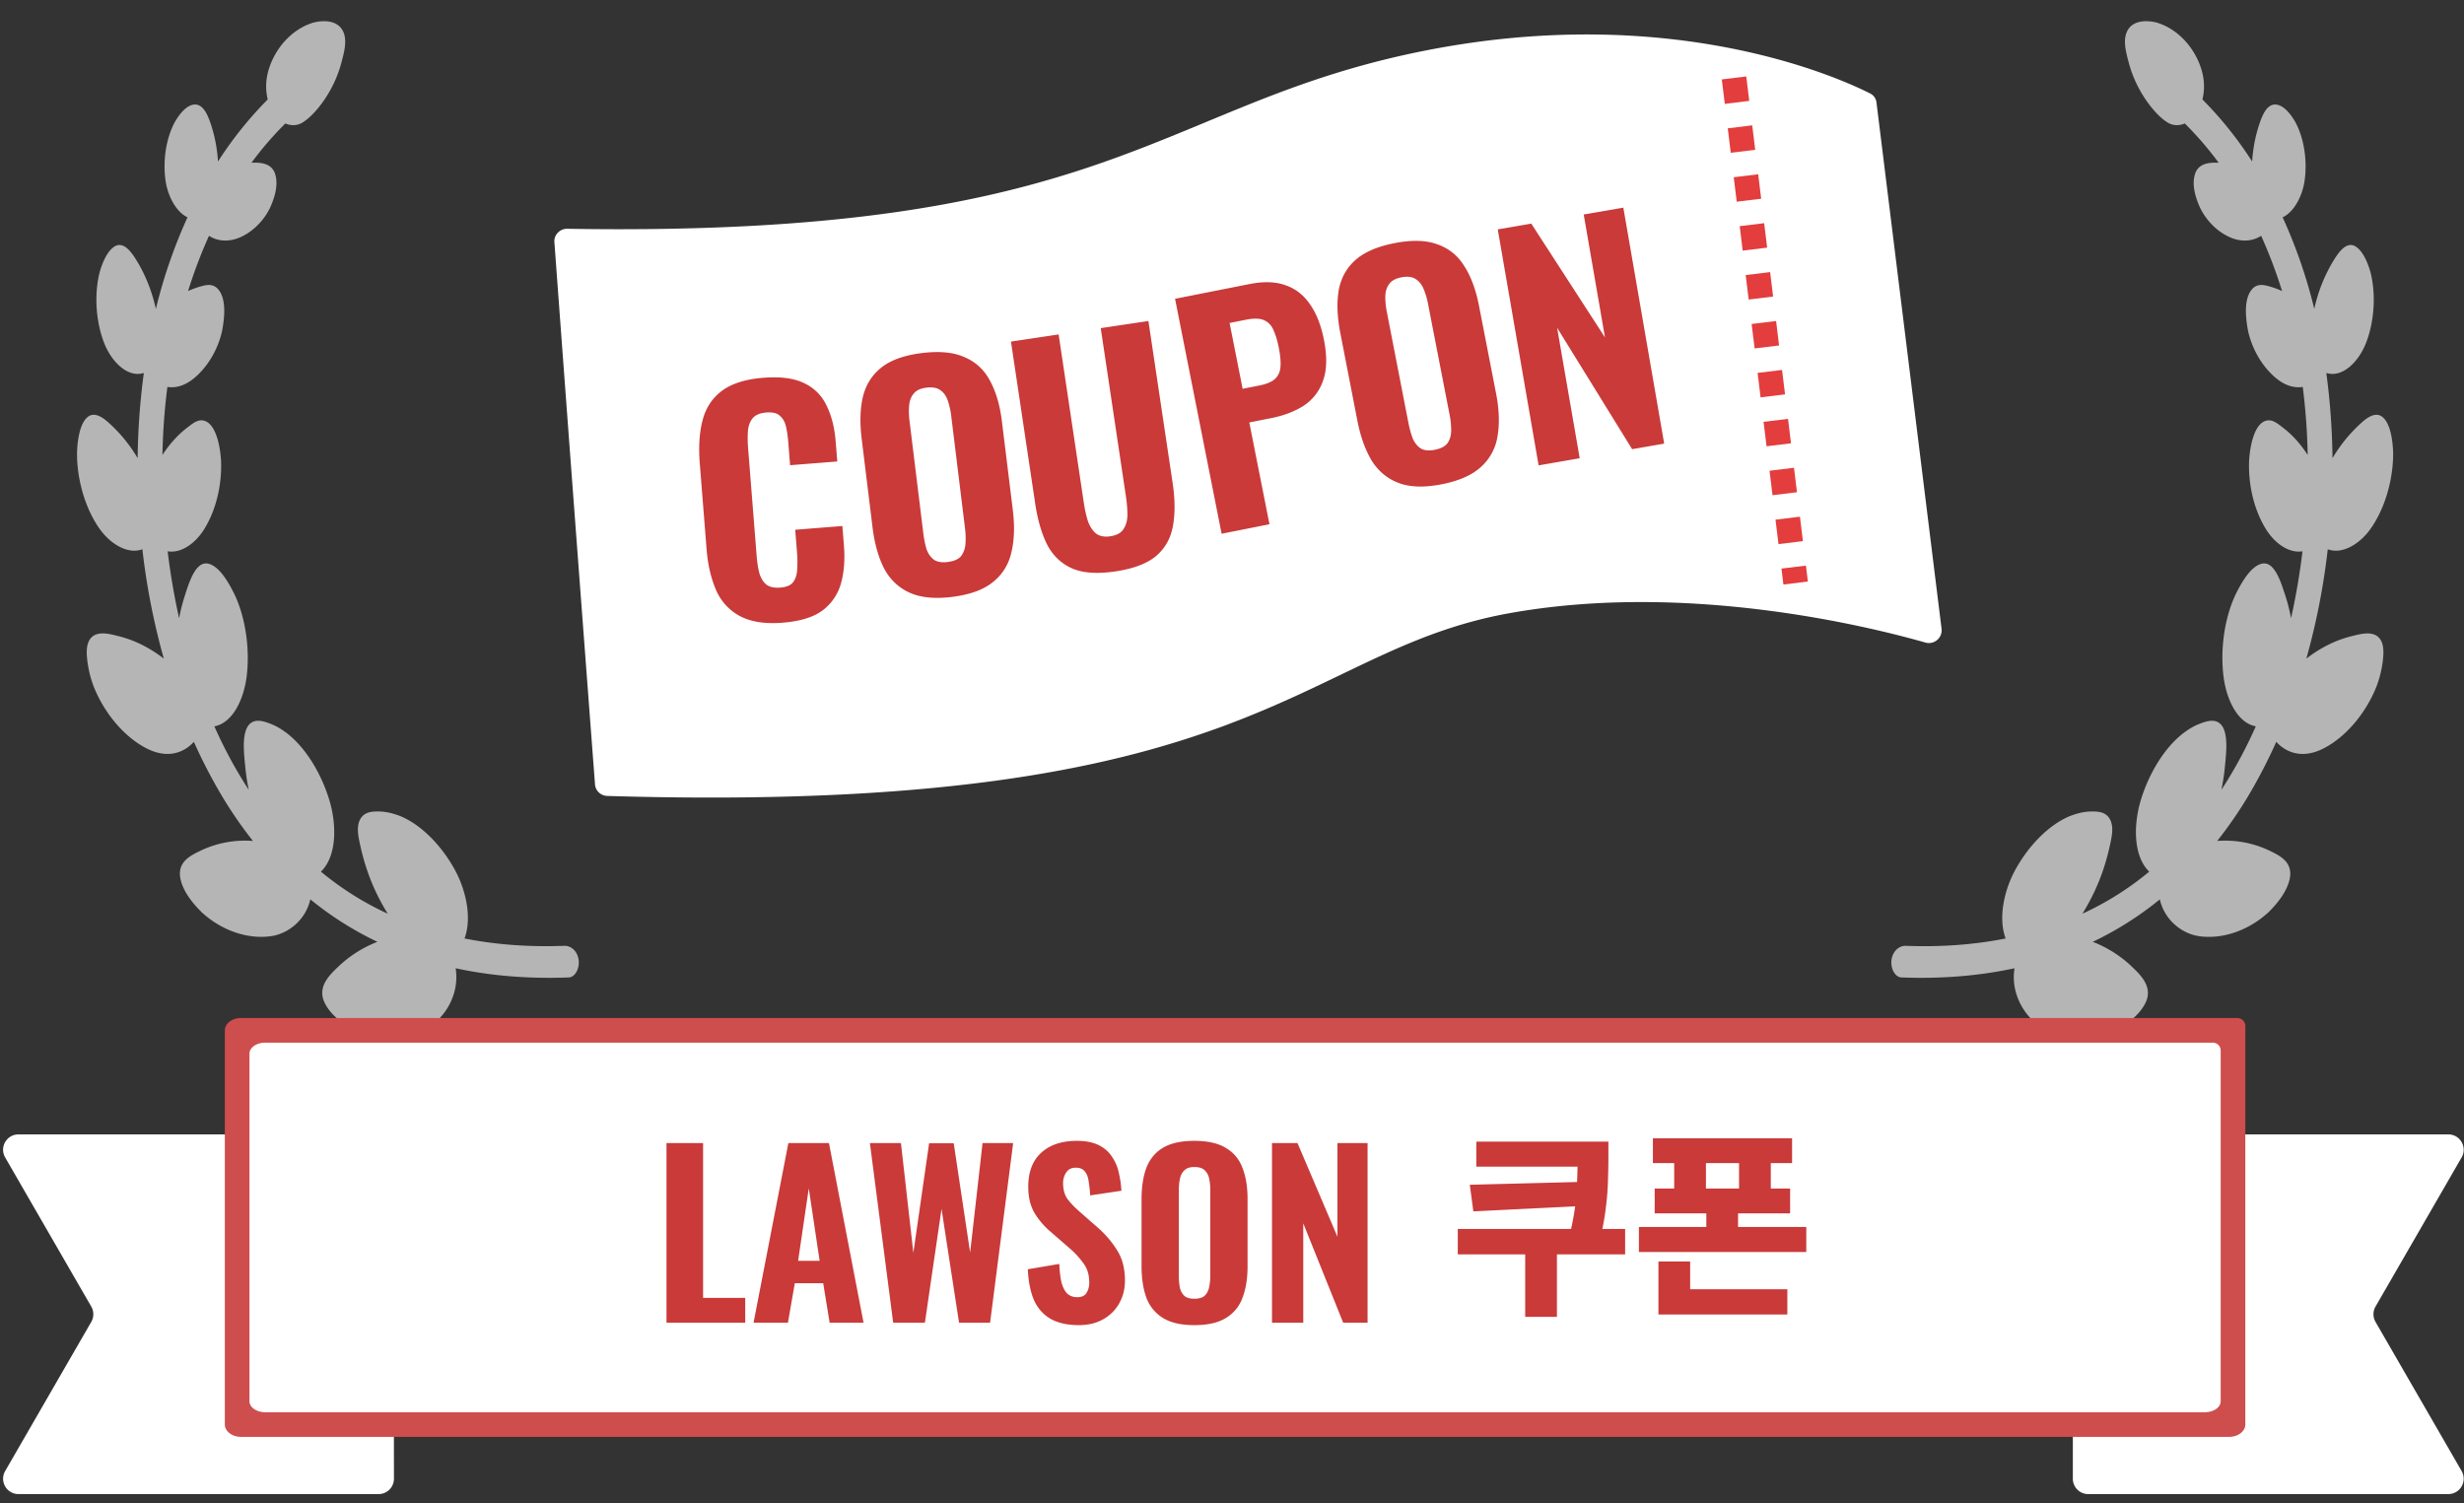 <svg width="200" height="122" fill="none" xmlns="http://www.w3.org/2000/svg"><rect width="100%" height="100%" fill="#333333" stroke="none"/><path d="M25.481 1.824c.675-.166 1.762-.222 2.274.557.49.746.187 1.814-.01 2.578a9.87 9.87 0 0 1-1.83 3.7c-.399.5-.863.98-1.37 1.293-.426.26-.924.264-1.385.07l-.023.026c-.98.97-1.888 2.028-2.725 3.161.66-.024 1.62-.012 1.918.908.295.91-.062 1.97-.396 2.718v.001c-.555 1.164-1.527 2.058-2.543 2.469-.77.312-1.684.322-2.426-.164a39.088 39.088 0 0 0-1.7 4.486l.116-.053a6.75 6.75 0 0 1 1.018-.355c.428-.114.908-.183 1.29.24.694.768.538 2.275.366 3.247-.004.02-.005.042-.01.062-.312 1.54-1.152 2.93-2.149 3.808-.616.544-1.312.898-2.095.855a2.152 2.152 0 0 1-.214-.025 51.003 51.003 0 0 0-.402 5.525 9.576 9.576 0 0 1 1.163-1.466c.272-.28.56-.532.861-.762.383-.292.8-.661 1.287-.57 1.041.196 1.376 2.121 1.444 3.223.001.011.003.023.003.035.074 1.991-.399 3.943-1.31 5.469-.685 1.15-1.843 2.075-3.026 1.89.223 1.823.53 3.642.931 5.433.12-.644.28-1.272.48-1.879.312-.947.834-2.763 1.865-2.555.949.193 1.75 1.658 2.22 2.639l.156.37c.75 1.873 1.004 4.146.764 6.125-.224 1.836-1.107 3.793-2.624 4.074.269.603.55 1.198.847 1.783a35.675 35.675 0 0 0 1.944 3.37 17.162 17.162 0 0 1-.286-1.905c-.099-1.071-.37-3.094.573-3.59.471-.247 1.067-.027 1.553.165.502.197.952.497 1.405.85l.272.237c1.347 1.228 2.424 3.112 3.017 5.052.602 1.97.65 4.548-.675 5.834a24.56 24.56 0 0 0 5.426 3.415 16.99 16.99 0 0 1-1.793-3.885 19.712 19.712 0 0 1-.475-1.818c-.149-.694-.29-1.448.071-2.033.334-.54.95-.57 1.465-.564.61.008 1.178.154 1.77.384l.016.006c1.71.728 3.295 2.38 4.355 4.279.9 1.612 1.46 3.917.82 5.64 2.697.536 5.424.696 8.099.597.537-.02 1.062.412 1.165 1.144.091.652-.263 1.402-.804 1.422-3.047.113-6.133-.085-9.18-.747.344 2.154-.92 4.088-2.329 4.871-1.78.99-4.032 1.016-5.941.107a.89.89 0 0 1-.107-.048v-.001a.952.952 0 0 1-.096-.055c-.775-.432-1.69-1.119-2.152-2.054-.634-1.28.366-2.244 1.041-2.892a9.615 9.615 0 0 1 3.234-2.071A26.822 26.822 0 0 1 25.189 73c-.387 1.703-1.808 2.779-3.148 2.983-1.85.281-3.937-.402-5.544-1.822a1.084 1.084 0 0 1-.1-.086v-.001a1.179 1.179 0 0 1-.084-.085c-.665-.658-1.488-1.666-1.677-2.715-.238-1.317.83-1.825 1.573-2.188a8.336 8.336 0 0 1 4.322-.825 33.851 33.851 0 0 1-2.62-3.824 42.74 42.74 0 0 1-2.176-4.223c-.334.377-.748.65-1.159.805-.876.329-1.795.18-2.675-.269-1.776-.905-3.411-2.811-4.289-5.006v-.002.002a8.864 8.864 0 0 1-.485-1.834c-.09-.616-.173-1.393.11-1.914.49-.899 1.673-.536 2.425-.348 1.27.318 2.504.938 3.634 1.812a56.383 56.383 0 0 1-1.74-8.878c-1.172.446-2.584-.427-3.44-1.614-1.118-1.55-1.785-3.736-1.858-5.776l-.007-.405.016-.365c.055-.882.244-1.962.747-2.48.711-.735 1.624.179 2.253.793a11.983 11.983 0 0 1 1.906 2.455 56.2 56.2 0 0 1 .502-6.916c-1.331.42-2.659-.951-3.24-2.479-.667-1.754-.79-3.908-.353-5.668.207-.754.573-1.639 1.12-2.054.787-.601 1.469.379 1.944 1.168.691 1.145 1.202 2.46 1.506 3.832l.019-.076a41.506 41.506 0 0 1 2.549-7.358c-.95-.448-1.62-1.773-1.788-3.016-.222-1.632.057-3.412.755-4.712l.137-.226c.339-.534.817-1.087 1.347-1.187.796-.149 1.191.816 1.458 1.625.315.957.504 1.971.565 2.986a30.617 30.617 0 0 1 4.037-5.038 4.612 4.612 0 0 1-.09-.48c-.123-.94.068-1.817.409-2.597.682-1.562 1.936-2.697 3.294-3.132.02-.008.04-.014.06-.02l.035-.01c.014-.005.028-.007.042-.01Zm147.264.557c.511-.779 1.598-.723 2.273-.557.014.002.029.004.044.008l.033.011c.02.006.041.012.06.02 1.358.435 2.613 1.57 3.295 3.133.341.78.532 1.657.409 2.595a4.612 4.612 0 0 1-.091.48 30.632 30.632 0 0 1 4.037 5.039c.061-1.015.251-2.029.566-2.986.267-.809.662-1.774 1.458-1.625.606.114 1.144.82 1.483 1.413.698 1.3.978 3.08.756 4.712-.169 1.244-.839 2.569-1.789 3.016a41.46 41.46 0 0 1 2.55 7.358l.018.076a12.842 12.842 0 0 1 1.507-3.832c.476-.789 1.157-1.77 1.945-1.168.537.409.899 1.272 1.108 2.02l.011.034c.437 1.76.314 3.914-.354 5.668-.581 1.528-1.909 2.9-3.24 2.479a56.11 56.11 0 0 1 .502 6.916 12.032 12.032 0 0 1 1.907-2.455c.629-.614 1.542-1.528 2.253-.793.503.518.692 1.598.747 2.48l.016.364-.007.406c-.073 2.04-.74 4.227-1.858 5.776-.857 1.187-2.269 2.06-3.442 1.614a56.348 56.348 0 0 1-1.739 8.878c1.13-.874 2.364-1.494 3.635-1.812.752-.188 1.935-.55 2.425.348.283.521.2 1.298.11 1.914a8.944 8.944 0 0 1-.484 1.834l-.001-.002v.002c-.878 2.195-2.513 4.1-4.289 5.006-.88.449-1.799.598-2.675.269a2.97 2.97 0 0 1-1.16-.805 42.91 42.91 0 0 1-2.175 4.223 33.888 33.888 0 0 1-2.621 3.824 8.335 8.335 0 0 1 4.323.825c.742.364 1.811.871 1.573 2.188-.189 1.05-1.013 2.057-1.677 2.715a1.342 1.342 0 0 1-.084.085l.001.001a1.24 1.24 0 0 1-.102.086c-1.607 1.42-3.693 2.103-5.543 1.822-1.34-.204-2.762-1.28-3.148-2.983a26.832 26.832 0 0 1-5.446 3.449 9.612 9.612 0 0 1 3.235 2.07c.674.649 1.675 1.613 1.041 2.893-.463.936-1.378 1.622-2.153 2.054a.958.958 0 0 1-.203.104c-1.909.908-4.16.883-5.94-.107-1.408-.783-2.674-2.717-2.329-4.87-3.048.661-6.133.86-9.18.746-.541-.02-.895-.77-.804-1.422.103-.732.628-1.164 1.165-1.144 2.675.1 5.402-.06 8.098-.597-.64-1.723-.079-4.028.821-5.64 1.06-1.9 2.645-3.551 4.355-4.279l.015-.006c.593-.23 1.162-.376 1.771-.383.515-.007 1.131.023 1.465.563.361.585.22 1.339.071 2.033a19.556 19.556 0 0 1-.475 1.818 16.934 16.934 0 0 1-1.794 3.885 24.547 24.547 0 0 0 5.426-3.415c-1.324-1.287-1.276-3.865-.674-5.834.593-1.94 1.67-3.823 3.017-5.051l.272-.238c.453-.353.903-.653 1.405-.85.486-.192 1.082-.412 1.553-.164.943.495.671 2.518.573 3.59a17.354 17.354 0 0 1-.287 1.904 35.733 35.733 0 0 0 1.945-3.37c.296-.585.578-1.18.847-1.783-1.517-.281-2.401-2.238-2.623-4.074-.241-1.979.012-4.252.763-6.126l.156-.369c.469-.981 1.271-2.446 2.22-2.639 1.031-.208 1.553 1.608 1.865 2.555.201.606.359 1.235.479 1.879.401-1.791.708-3.61.931-5.434-1.183.185-2.34-.74-3.026-1.89-.91-1.525-1.383-3.477-1.309-5.468 0-.012.002-.024.003-.035.068-1.102.403-3.027 1.444-3.223.487-.091.904.278 1.287.57.301.23.589.482.861.762.425.438.813.93 1.16 1.465a50.859 50.859 0 0 0-.4-5.524 2.147 2.147 0 0 1-.213.025c-.783.043-1.479-.311-2.095-.855-.997-.878-1.837-2.269-2.15-3.808l-.009-.06c-.172-.973-.329-2.48.367-3.25.381-.422.861-.353 1.289-.239a6.79 6.79 0 0 1 1.018.355c.039.017.076.035.114.053a38.847 38.847 0 0 0-1.699-4.486c-.742.486-1.654.476-2.425.164-1.016-.411-1.988-1.305-2.543-2.469-.334-.749-.691-1.809-.396-2.72.297-.918 1.257-.931 1.917-.907a27.24 27.24 0 0 0-2.724-3.16l-.024-.027c-.461.194-.959.19-1.384-.07-.507-.312-.971-.793-1.369-1.292a9.87 9.87 0 0 1-1.831-3.7c-.197-.765-.499-1.833-.01-2.579Z" fill="#fff" fill-opacity=".64"/><path d="m199.587 94.332-6.768 11.722a1.248 1.248 0 0 0 0 1.248l6.987 12.102a1.247 1.247 0 0 1-1.078 1.872h-29.234a1.244 1.244 0 0 1-1.244-1.248c.006-8.9.006-17.8.006-26.7 0-.69.556-1.248 1.245-1.248h29.227c.961 0 1.558 1.04 1.078 1.872l-.219.38Zm-198.948 0 6.768 11.722c.223.386.223.862 0 1.248L.42 119.405a1.246 1.246 0 0 0 1.077 1.871h29.234c.69 0 1.245-.559 1.245-1.248-.006-8.9-.007-17.799-.006-26.7 0-.689-.556-1.247-1.245-1.247H1.497c-.96 0-1.557 1.04-1.077 1.871l.219.38Z" fill="#fff"/><path d="M181.597 82.633H19.56c-.72 0-1.31.452-1.31 1.01v31.98c0 .557.59 1.01 1.31 1.01h161.38c.72 0 1.31-.452 1.31-1.01V83.286a.653.653 0 0 0-.653-.653Z" fill="#CE4E4D"/><path d="M179.613 84.633H21.528c-.703 0-1.278.399-1.278.891v28.218c0 .492.575.891 1.278.891h157.444c.703 0 1.278-.399 1.278-.891V85.27a.637.637 0 0 0-.637-.637Z" fill="#fff"/><path d="M54.098 107.364v-14.58h2.97v12.564h3.42v2.016h-6.39Zm7.067 0 2.826-14.58h3.294l2.808 14.58H67.34l-.522-3.204h-2.304l-.558 3.204h-2.79Zm3.618-5.022h1.746l-.882-5.886-.864 5.886Zm7.715 5.022-1.89-14.58h2.52l1.008 8.91 1.278-8.892h1.998l1.332 8.874 1.008-8.892h2.484l-1.872 14.58h-2.52l-1.422-9.234-1.35 9.234h-2.574Zm15.07.198c-.9 0-1.65-.162-2.25-.486-.6-.336-1.056-.834-1.368-1.494-.3-.672-.475-1.524-.523-2.556l2.556-.432c.024.6.084 1.104.18 1.512.109.396.264.696.469.9.215.192.48.288.791.288.385 0 .642-.12.775-.36.144-.24.216-.516.216-.828 0-.612-.15-1.122-.45-1.53a6.861 6.861 0 0 0-1.153-1.26l-1.512-1.314a6.25 6.25 0 0 1-1.332-1.548c-.335-.576-.504-1.284-.504-2.124 0-1.2.349-2.118 1.044-2.754.709-.648 1.674-.972 2.898-.972.733 0 1.332.12 1.8.36.469.24.829.564 1.08.972.264.396.445.834.54 1.314.108.468.174.936.198 1.404l-2.537.378a9.714 9.714 0 0 0-.127-1.17c-.047-.336-.155-.6-.323-.792-.157-.192-.397-.288-.72-.288-.349 0-.606.132-.775.396a1.491 1.491 0 0 0-.251.846c0 .516.113.942.341 1.278.24.324.564.666.972 1.026l1.477 1.296a8.1 8.1 0 0 1 1.566 1.818c.444.672.665 1.506.665 2.502 0 .684-.156 1.302-.468 1.854a3.33 3.33 0 0 1-1.314 1.296c-.551.312-1.206.468-1.962.468Zm9.375 0c-1.068 0-1.914-.192-2.538-.576a3.253 3.253 0 0 1-1.35-1.638c-.264-.72-.396-1.578-.396-2.574v-5.436c0-.996.132-1.848.396-2.556.276-.708.726-1.248 1.35-1.62.624-.372 1.47-.558 2.538-.558 1.08 0 1.932.192 2.556.576a3.054 3.054 0 0 1 1.35 1.62c.276.696.414 1.542.414 2.538v5.436c0 .996-.138 1.854-.414 2.574a3.139 3.139 0 0 1-1.35 1.638c-.624.384-1.476.576-2.556.576Zm0-2.142c.384 0 .666-.084.846-.252.18-.18.3-.414.36-.702.06-.3.09-.618.09-.954v-6.894c0-.336-.03-.648-.09-.936a1.256 1.256 0 0 0-.36-.684c-.18-.18-.462-.27-.846-.27-.36 0-.63.09-.81.27-.18.168-.3.396-.36.684-.06.288-.09.6-.09.936v6.894c0 .336.024.654.072.954.06.288.18.522.36.702.18.168.456.252.828.252Zm6.303 1.944v-14.58h2.07l3.24 7.596v-7.596h2.448v14.58h-1.98l-3.24-8.064v8.064h-2.538Zm25.4-11.436v1.952l-9.056.448-.288-2.16 9.344-.24Zm-8.816-3.264h9.424v2.032h-9.424v-2.032Zm-1.504 7.088h13.584v2.064h-13.584v-2.064Zm5.472 1.664h2.576v5.472h-2.576v-5.472Zm4.256-8.752h2.496v1.344c0 .555-.011 1.141-.032 1.76a21.01 21.01 0 0 1-.144 2.016 21.386 21.386 0 0 1-.416 2.448l-2.48-.272c.288-1.27.453-2.379.496-3.328.053-.95.08-1.824.08-2.624v-1.344Zm6.111-.272h11.296v2.016h-11.296v-2.016Zm.144 4.08h10.992v2.016h-10.992v-2.016Zm1.584-3.344h2.576v4.432h-2.576v-4.432Zm5.264 0h2.576v4.432h-2.576v-4.432Zm-8.128 6.464h13.584v2.032h-13.584v-2.032Zm5.472-1.76h2.576v2.944h-2.576v-2.944Zm-3.888 6.816h10.464v2.048h-10.464v-2.048Zm0-2.256h2.576v3.008h-2.576v-3.008Z" fill="#C93A39"/><path d="M152.312 8.324a.93.93 0 0 0-.498-.729c-2.544-1.289-16.032-7.41-35.965-3.521C93.836 8.369 90.701 19.316 46.04 18.57c-.59-.01-1.085.492-1.041 1.08 1.278 17.322 2.101 28.218 3.298 44.03.038.509.476.912.986.927 52.843 1.597 55.956-11.708 73.195-14.826 14.352-2.595 29.139 1.045 33.806 2.376.707.201 1.4-.388 1.31-1.117l-5.282-42.717Z" fill="#fff"/><path d="m140.75 6.325 5 41" stroke="#E33D3D" stroke-width="2" stroke-linejoin="bevel" stroke-dasharray="2 2"/><path d="M63.532 50.545c-1.436.114-2.598-.067-3.486-.543a4.325 4.325 0 0 1-1.925-2.11c-.412-.946-.669-2.058-.77-3.334l-.552-6.962c-.106-1.34-.03-2.501.23-3.485.257-1 .78-1.795 1.568-2.387.803-.593 1.923-.947 3.358-1.06 1.388-.11 2.491.034 3.31.435a3.747 3.747 0 0 1 1.83 1.83c.402.818.647 1.785.735 2.902l.13 1.627-3.829.303-.144-1.818c-.035-.447-.092-.86-.17-1.238-.08-.395-.24-.703-.483-.925-.227-.239-.604-.337-1.13-.296-.527.042-.9.2-1.119.474-.219.274-.344.621-.375 1.041-.032.404-.028.853.01 1.347l.699 8.805c.043.542.12 1.017.233 1.426.128.391.32.689.577.893.271.187.638.263 1.1.226.511-.04.86-.189 1.05-.444.202-.273.311-.62.326-1.038a8.75 8.75 0 0 0-.008-1.323l-.15-1.89 3.828-.304.127 1.603c.09 1.133.01 2.15-.24 3.053a4.118 4.118 0 0 1-1.487 2.188c-.743.557-1.824.891-3.243 1.004Zm13.74-2.093c-1.413.174-2.564.057-3.452-.35-.889-.406-1.573-1.056-2.053-1.948-.467-.91-.78-2.024-.943-3.342l-.883-7.194c-.162-1.318-.126-2.467.109-3.447.25-.982.758-1.77 1.523-2.363.765-.594 1.855-.978 3.268-1.151 1.43-.176 2.588-.06 3.476.347.902.389 1.586 1.03 2.05 1.924.478.876.798 1.973.96 3.292l.884 7.194c.162 1.318.119 2.475-.13 3.473a4.184 4.184 0 0 1-1.52 2.387c-.763.61-1.86 1.002-3.289 1.178Zm-.348-2.835c.508-.062.868-.22 1.078-.47.21-.268.33-.597.363-.988.03-.407.019-.833-.036-1.277l-1.12-9.124a6.118 6.118 0 0 0-.272-1.224c-.126-.371-.322-.653-.587-.846-.268-.21-.656-.283-1.164-.22-.476.058-.819.221-1.028.489-.21.251-.333.572-.365.963a6.07 6.07 0 0 0 .033 1.254l1.12 9.123c.055.445.138.862.25 1.25.127.372.324.663.591.871.266.194.645.26 1.137.2Zm13.629.762c-1.456.218-2.624.142-3.505-.228-.883-.386-1.56-1.02-2.032-1.904-.459-.902-.788-2.026-.99-3.37l-1.967-13.15 3.868-.58 2.05 13.696c.071.475.172.937.304 1.386.148.447.362.796.642 1.045.296.247.697.332 1.203.257.523-.078.881-.278 1.076-.598.21-.323.313-.718.308-1.187-.006-.468-.044-.94-.115-1.414l-2.05-13.696 3.87-.579 1.967 13.15c.201 1.345.207 2.517.017 3.516-.177.981-.631 1.785-1.362 2.412-.734.612-1.829 1.026-3.284 1.244Zm8.604-3.055-3.779-19.07 6.05-1.198c1.146-.227 2.124-.193 2.933.104.806.28 1.462.795 1.969 1.542.523.745.899 1.698 1.129 2.86.271 1.365.247 2.479-.072 3.341a3.915 3.915 0 0 1-1.556 2.021c-.739.473-1.626.812-2.661 1.017l-1.766.35 1.637 8.263-3.884.77Zm1.706-11.764 1.365-.27c.565-.113.98-.285 1.244-.516.276-.25.431-.583.463-.997.032-.415-.013-.928-.134-1.54-.115-.58-.259-1.058-.431-1.431a1.473 1.473 0 0 0-.747-.806c-.341-.161-.834-.178-1.477-.05l-1.342.266 1.059 5.344Zm16.138 7.753c-1.398.272-2.554.236-3.468-.108-.915-.343-1.643-.944-2.184-1.8-.529-.875-.92-1.964-1.174-3.268l-1.384-7.115c-.253-1.303-.297-2.452-.132-3.446.181-.997.632-1.818 1.354-2.464.722-.645 1.782-1.104 3.18-1.376 1.414-.275 2.578-.24 3.492.103.927.325 1.654.917 2.179 1.777.539.84.935 1.912 1.188 3.216l1.384 7.115c.254 1.303.292 2.461.114 3.474a4.191 4.191 0 0 1-1.35 2.487c-.719.662-1.785 1.13-3.199 1.405Zm-.545-2.803c.502-.098.85-.28 1.043-.546.19-.281.287-.618.292-1.01a6.38 6.38 0 0 0-.125-1.272l-1.755-9.023a6.072 6.072 0 0 0-.356-1.202c-.152-.361-.367-.63-.645-.803-.282-.19-.674-.236-1.176-.138-.471.092-.802.278-.992.56-.192.265-.291.594-.297.986-.005.392.035.808.121 1.248l1.755 9.023c.086.44.198.85.337 1.23.152.362.369.638.65.828.278.174.661.213 1.148.119Zm8.431 1.265-3.316-19.155 2.72-.471 5.984 9.242-1.727-9.98 3.216-.556 3.316 19.155-2.602.45-6.09-9.857 1.834 10.594-3.335.578Z" fill="#C93A39"/></svg>